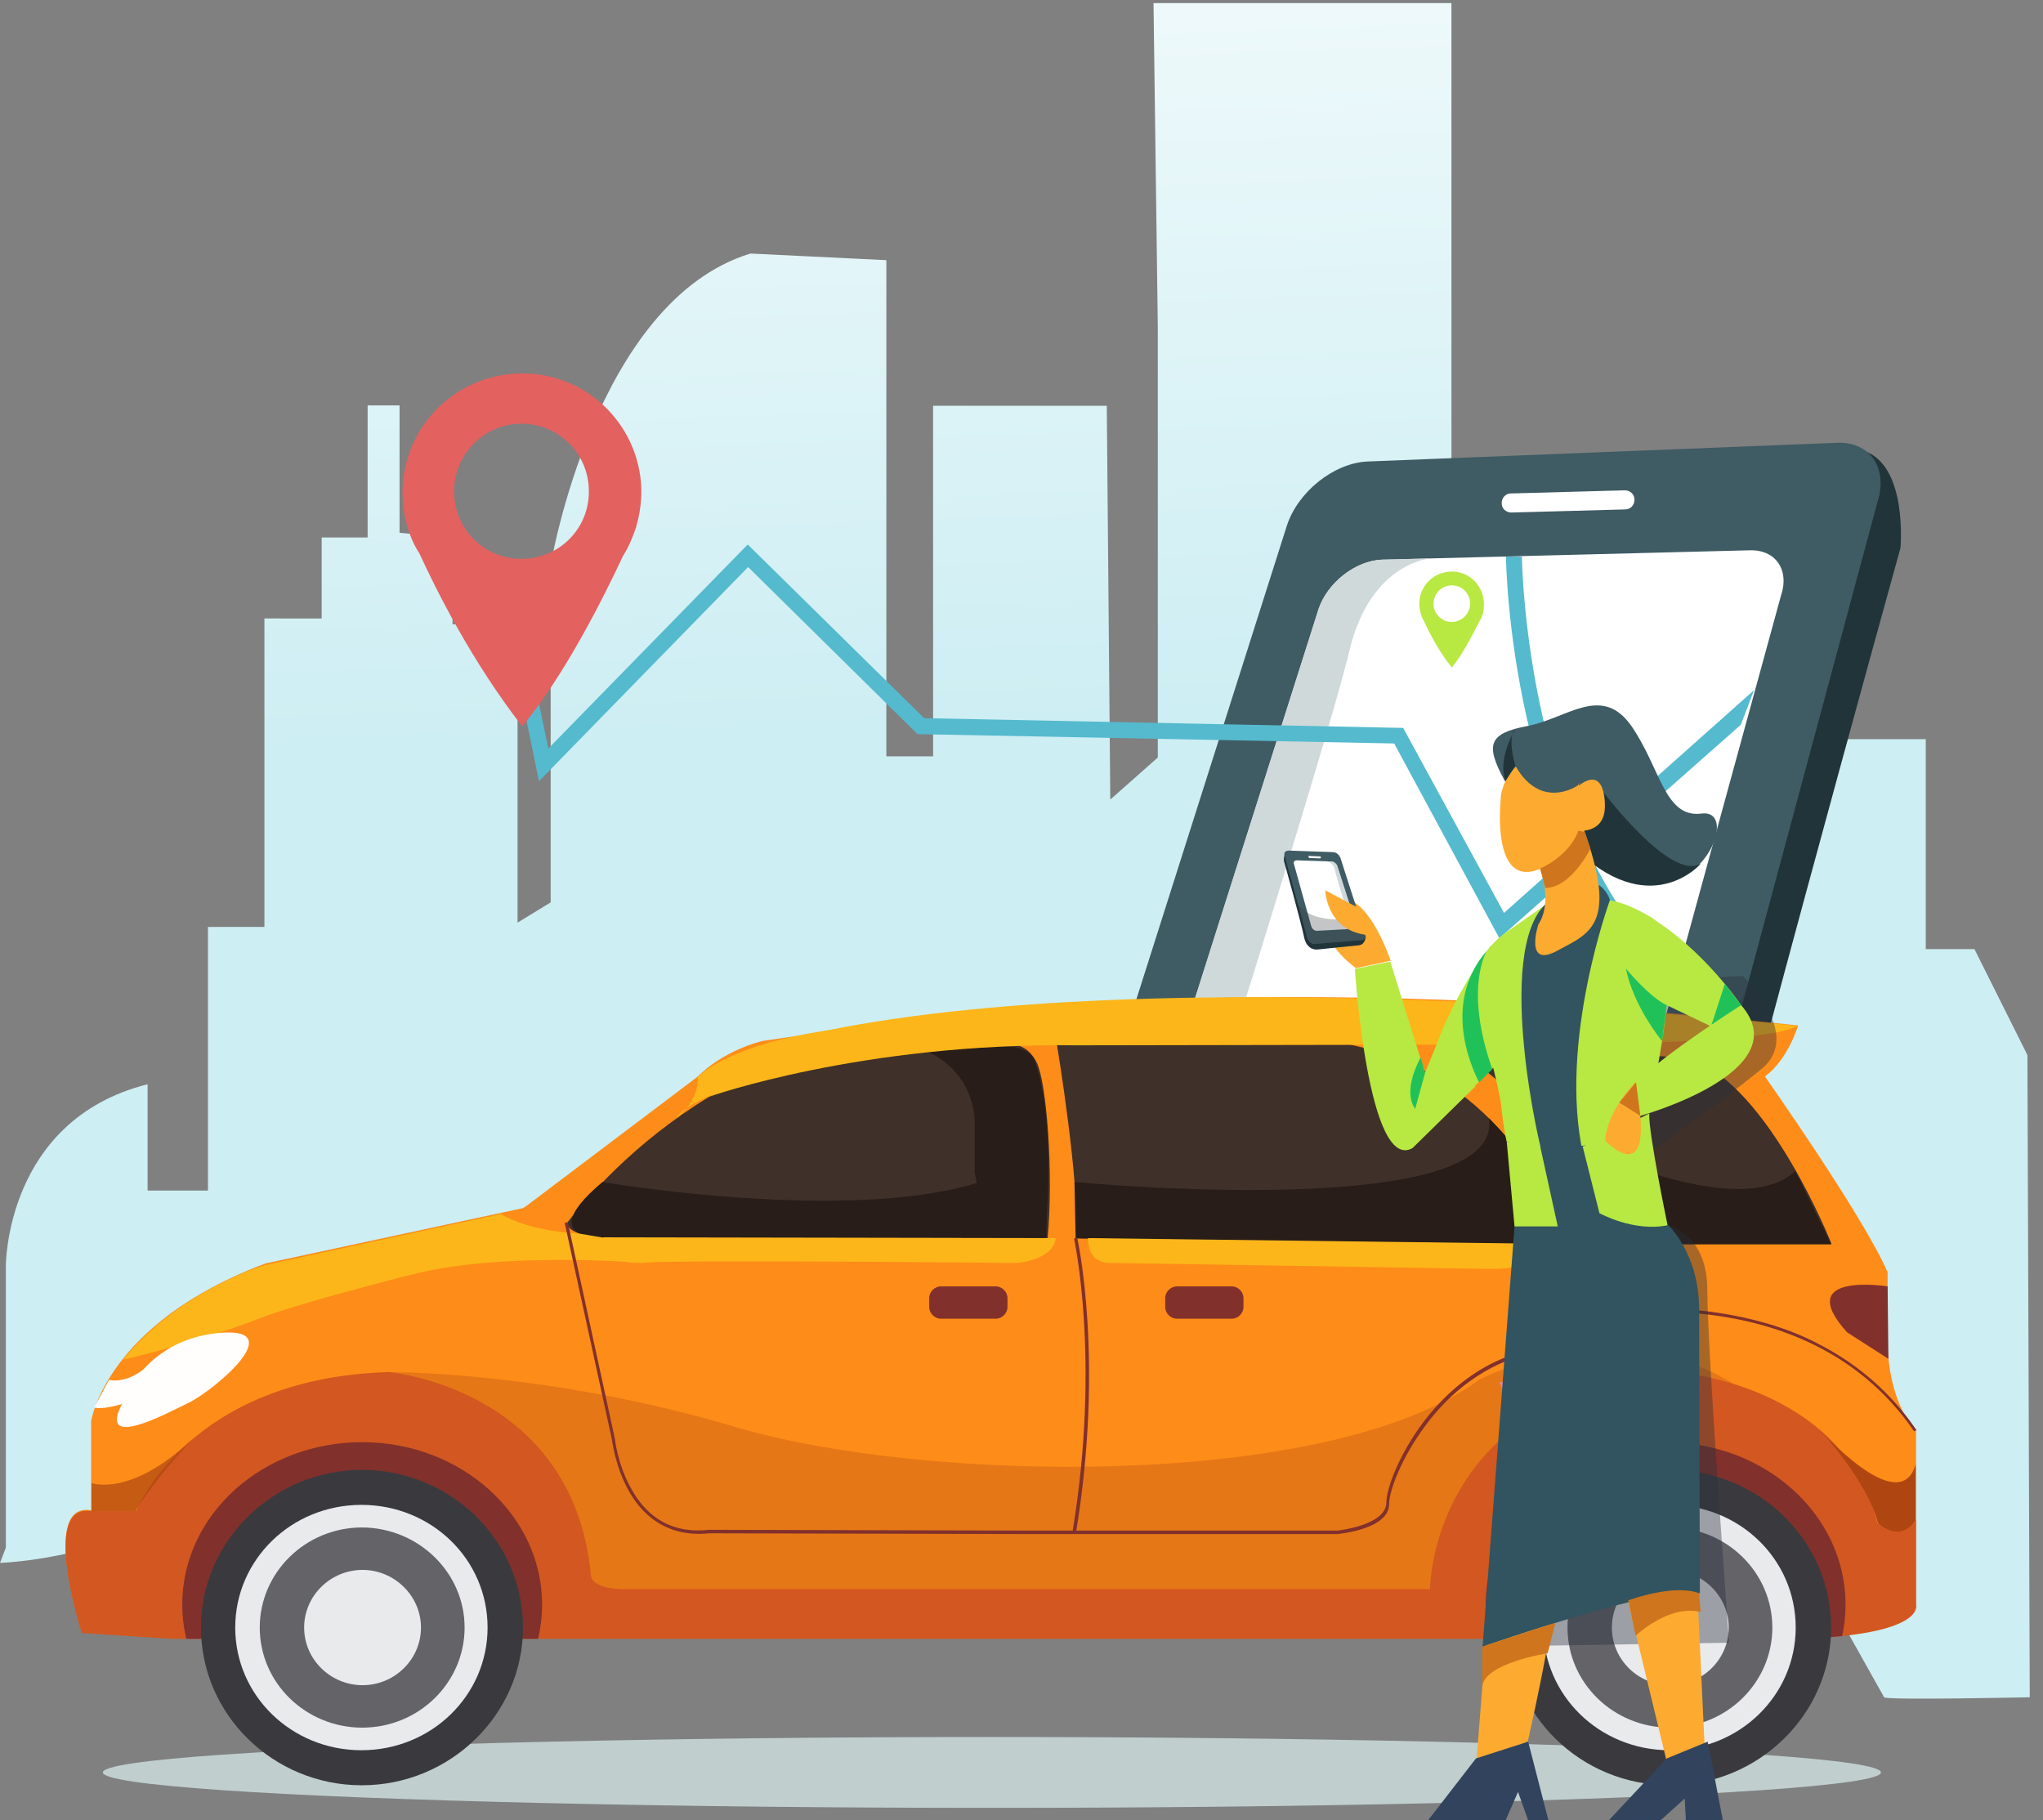 <?xml version="1.0" encoding="utf-8"?>
<!-- Generator: Adobe Illustrator 26.0.1, SVG Export Plug-In . SVG Version: 6.00 Build 0)  -->
<svg version="1.1" id="Layer_2_00000181078514713855174960000003501614572121026992_"
	 xmlns="http://www.w3.org/2000/svg" xmlns:xlink="http://www.w3.org/1999/xlink" x="0px" y="0px" viewBox="0 0 524.6 467.4"
	 style="enable-background:new 0 0 524.6 467.4;" xml:space="preserve">
<rect x="0" y="0" width="524.6" height="467.4" fill="#808080" stroke="none"/>
<style type="text/css">
	.st0{fill:#C0CECE;}
	.st1{fill:url(#SVGID_1_);}
	.st2{fill:url(#SVGID_00000163055118497615280270000006747744929767975603_);}
	.st3{fill:url(#SVGID_00000112609659640202504420000001678443873679538819_);}
	.st4{fill:#21343A;}
	.st5{fill:#3F5B63;}
	.st6{fill:#FFFFFF;}
	
		.st7{opacity:0.8;clip-path:url(#SVGID_00000168807631002548777410000012824171816426145955_);fill:#C3CFD1;enable-background:new    ;}
	.st8{opacity:0.3;}
	.st9{clip-path:url(#SVGID_00000071559187383820932840000000122455176462891932_);fill:#353D3F;}
	.st10{fill:#55BACE;}
	.st11{fill:#E3615F;}
	.st12{fill:#FE8C18;}
	.st13{opacity:0.3;fill:#AF4612;enable-background:new    ;}
	.st14{fill:#3F3029;}
	.st15{clip-path:url(#SVGID_00000012459895757920321310000010451657320401664405_);fill:#D35720;}
	.st16{clip-path:url(#SVGID_00000093873566221872324920000016173180862154414744_);fill:#81302C;}
	.st17{clip-path:url(#SVGID_00000150077019213070889040000004094275369055344534_);fill:#81302C;}
	.st18{fill:#3A3A3E;}
	.st19{fill:#E9EAEC;}
	.st20{fill:#636368;}
	.st21{fill:#281D18;}
	.st22{fill:#FCB61A;}
	.st23{fill:#FFFEFD;}
	.st24{opacity:0.7;fill:#AF4612;enable-background:new    ;}
	.st25{fill:#AF4612;}
	.st26{fill:#81302C;}
	.st27{opacity:0.4;fill:#28313D;enable-background:new    ;}
	.st28{fill:#FDAA30;}
	.st29{fill:#E0869B;}
	.st30{fill:#315460;}
	.st31{fill:#B8E842;}
	.st32{fill:#CE751D;}
	.st33{fill:#21C15A;}
	.st34{fill:#32435E;}
	
		.st35{opacity:0.8;clip-path:url(#SVGID_00000174597738790329265380000006759715965832629674_);fill:#C3CFD1;enable-background:new    ;}
	.st36{clip-path:url(#SVGID_00000019646988843736467240000017686488383877776014_);fill:#353D3F;}
</style>
<g>
	<ellipse class="st0" cx="254.7" cy="455.1" rx="228.3" ry="9.1"/>
	<g>
		
			<linearGradient id="SVGID_1_" gradientUnits="userSpaceOnUse" x1="449.809" y1="409.754" x2="439.324" y2="124.553" gradientTransform="matrix(1 0 0 1 0 -236)">
			<stop  offset="0" style="stop-color:#CDEEF3"/>
			<stop  offset="1" style="stop-color:#FFFFFF"/>
		</linearGradient>
		<path class="st1" d="M520.6,270.9L507,243.7h-12.5v-53.9h-47.4v60.4h-10.4V139.3l-50.9,15.2V261l98,174.8c0.4,0.8,37.4,0,37.4,0
			L520.6,270.9z"/>
		
			<linearGradient id="SVGID_00000174565262576969937050000017297619171246340763_" gradientUnits="userSpaceOnUse" x1="221.312" y1="422.728" x2="211.103" y2="145.031" gradientTransform="matrix(1 0 0 1 0 -236)">
			<stop  offset="0" style="stop-color:#CDEEF3"/>
			<stop  offset="1" style="stop-color:#FFFFFF"/>
		</linearGradient>
		<path style="fill:url(#SVGID_00000174565262576969937050000017297619171246340763_);" d="M192.7,65.1c-40,12.2-51.3,80-51.3,80
			v86.6l-8.5,5.2v-76.6h-16.7v-22.2l-13.6-1.3v-32.7h-8.2V138H82.6v20.8H67.9v158.7l64.9,15.6l11.5-9.4l44,31.1l1.3-36.3l21.1-46.9
			c6.6,2.9,12.8,4.5,16.8,3.5c8.5-2.4,28.1-11,42.1-17.5l-19.5,90.2c0,0,28.8,5.3,36.9,5.7c8.2,0.4,49.8-21.8,49.8-21.8l35.9-79.5
			v-31.4V0.8H341l0,0l0,0h-44.8l1.1,83.2v110.5l-12.2,10.8l-0.9-101.1h-44.6v90h-12V66.8"/>
		
			<linearGradient id="SVGID_00000173868118339588752670000013234103932473641107_" gradientUnits="userSpaceOnUse" x1="40.288" y1="424.81" x2="29.803" y2="139.61" gradientTransform="matrix(1 0 0 1 0 -236)">
			<stop  offset="0" style="stop-color:#CDEEF3"/>
			<stop  offset="1" style="stop-color:#FFFFFF"/>
		</linearGradient>
		<path style="fill:url(#SVGID_00000173868118339588752670000013234103932473641107_);" d="M53.4,305.7H37.9v-27.3
			c-36.6,9.2-36.4,46.7-36.4,46.7v72.3l0,0L0,401.3c0,0,32.7-1,53.8-19.5c21.2-18.5,36.4-28.4,36.4-28.4V238H53.4V305.7z"/>
	</g>
	<g>
		<g>
			<path class="st4" d="M263.7,346.6c0,0,0.8,20.5,17.7,22.1c11,1.1,114.8,12.1,114.8,12.1s28.1,5,36.1-30.7
				c9.2-41.7,55.7-209.4,55.7-209.4s1.9-20.7-9-24.8L263.7,346.6z"/>
			<path class="st5" d="M422.2,351.5c-2.8,8.8-10.2,16.5-18.9,16.8L275,357.7c-8.6,0.4-13.3-6.5-10.5-15.2l65.9-207.4
				c2.8-8.8,12.1-16.2,20.7-16.6l120.5-4.8c8.6-0.4,13.3,6.5,10.5,15.2L422.2,351.5z"/>
			<path class="st6" d="M411.6,319.9c-2.3,6.7-8,12.5-14.8,12.9l-100.4-6c-6.8,0.3-10.5-5-8.2-11.7l50.4-158.8
				c2.3-6.7,9.4-12.3,16.2-12.6l94.3-2.4c6.8-0.3,10.5,5,8.2,11.7L411.6,319.9z"/>
			<path class="st6" d="M419.7,128.3c0,1.4-1,2.5-2.4,2.5l-29.2,0.8c-1.4,0-2.5-1-2.5-2.4l0,0c0-1.4,1-2.5,2.4-2.5l29.2-0.8
				C418.6,125.9,419.7,126.9,419.7,128.3L419.7,128.3z"/>
			<g>
				<g>
					<g>
						<g>
							<g>
								<defs>
									<path id="SVGID_00000164514810762219814030000010036219889050323331_" d="M411.6,319.9c-2.3,6.7-8,12.5-14.8,12.9l-100.4-6
										c-6.8,0.3-10.5-5-8.2-11.7l50.4-158.8c2.3-6.7,9.4-12.3,16.2-12.6l94.3-2.4c6.8-0.3,10.5,5,8.2,11.7L411.6,319.9z"/>
								</defs>
								<clipPath id="SVGID_00000031174213311543098630000004979341294945203344_">
									<use xlink:href="#SVGID_00000164514810762219814030000010036219889050323331_"  style="overflow:visible;"/>
								</clipPath>
								
									<path style="opacity:0.8;clip-path:url(#SVGID_00000031174213311543098630000004979341294945203344_);fill:#C3CFD1;enable-background:new    ;" d="
									M367.9,143.3c0,0-15.9,0.6-21.4,23.8s-44,144.8-44,144.8s-5.4,14.9,20.8,16.4c0,0-21.3,16-24.7,15.5
									c-3.4-0.5-34-32.5-36.1-46c-2.2-13.3,5-96.9,6.5-110c1.5-13.2,65-94.9,65-94.9l43.1-28.3L367.9,143.3z"/>
							</g>
						</g>
					</g>
				</g>
			</g>
			<g class="st8">
				<g>
					<g>
						<g>
							<g>
								<defs>
									<path id="SVGID_00000093873177567618906130000014882056520307676093_" d="M422.2,351.5c-2.8,8.8-10.2,16.5-18.9,16.8
										L275,357.7c-8.6,0.4-13.3-6.5-10.5-15.2l65.9-207.4c2.8-8.8,12.1-16.2,20.7-16.6l120.5-4.8c8.6-0.4,13.3,6.5,10.5,15.2
										L422.2,351.5z"/>
								</defs>
								<clipPath id="SVGID_00000001626275183789904240000012672674322373628848_">
									<use xlink:href="#SVGID_00000093873177567618906130000014882056520307676093_"  style="overflow:visible;"/>
								</clipPath>
								<path style="clip-path:url(#SVGID_00000001626275183789904240000012672674322373628848_);fill:#353D3F;" d="M279.8,294
									c0,0,123.2,29.1,168.2-39c0,0-2.8,134.7-6.5,142.1c-3.6,7.4-79.2,35-110.9,28.7c-31.6-6.3-145-34.4-150.6-43.3L279.8,294z"
									/>
							</g>
						</g>
					</g>
				</g>
			</g>
		</g>
		<g>
			<polygon class="st10" points="385,240.9 358,190.9 235.6,188.5 192.1,145.6 138.4,200.6 132,169.4 135.9,168.6 140.8,192.2 
				192,139.8 237.3,184.4 360.3,186.9 386.2,234.4 450.4,177.2 447,186.1 			"/>
		</g>
		<path class="st11" d="M164.6,124c-1.4-16.9-16.2-29.5-33.1-28c-16.9,1.4-29.5,16.2-28,33.1c0.2,2.2,0.5,4.2,1.1,6.1l0,0l0,0
			c0.7,2.4,1.7,4.8,3.1,6.9c4.4,9.6,13.5,27.8,26.4,44.4c10.9-13.1,20.9-33.1,25.9-43.8c1.5-2.3,2.5-4.9,3.4-7.5v-0.1l0,0
			C164.4,131.6,164.9,127.8,164.6,124z M133.9,143.5c-9.6,0-17.3-7.7-17.3-17.3s7.7-17.4,17.3-17.4s17.3,7.7,17.3,17.3
			C151.3,135.8,143.5,143.5,133.9,143.5z"/>
		<g>
			<path class="st10" d="M428.6,254c-9.6-8.4-17.7-19.6-24.1-33c-5.2-10.7-9.3-23-12.4-36.4c-5.2-22.9-5.4-41.5-5.4-41.7h4.1
				c0,0.2,0.2,18.5,5.3,41.1c4.8,20.6,14.7,48.9,35.3,67.2L428.6,254z"/>
		</g>
	</g>
	<g>
		<path class="st12" d="M134.3,310.3l44.9-33.9c0,0,5.8-6.3,16.5-9.1l34.1-5C229.8,262.5,146.3,322.5,134.3,310.3z"/>
		<path class="st12" d="M492,412v-19.8v-25c-7.3-7.6-7.3-21.8-7.3-21.8v-18.7c-6-14.1-31.5-50.3-31.5-50.3c6-4.4,8.5-13.1,8.5-13.1
			c-153.7-16.4-237.3,0-237.3,0c-3,0.6-5.8,1.4-8.5,1.9l-81.6,45l-66.1,14.2c-41.1,15.4-44.8,40.5-44.8,40.5v22.9
			C10.2,385.5,21,419,21,419l23,1.6h86h331.6C494.4,419.6,492,412,492,412z"/>
		<path class="st13" d="M99.7,352.3c0,0,40.9-0.3,89.1,14.1c48.1,14.3,152.2,16.4,191-12.1c0,0,33.9-18.3,65.3,1l-78,52.7H146.8
			L99.7,352.3z"/>
		<path class="st14" d="M266.2,272.8c-3.3-6.5-9.2-4.4-9.2-4.4h-26.6c-21.8,0-36.3,6.8-37.3,7.3l0,0l0,0
			c-21.3,10.1-36.3,25-44.1,34.2l0,0l0,0c-1.4,1.5-2.4,2.8-3.3,4c-0.1,2,3,4.1,15.5,4.1H269C270.6,301.1,268.7,277.7,266.2,272.8z"
			/>
		<path class="st14" d="M271.4,268.2c0,0,6,36.2,4.9,49.7l120.2,1.5c0,0,2.4-0.7,2-7.3c0,0-11.1-35.5-52-43.9L271.4,268.2
			L271.4,268.2L271.4,268.2z"/>
		<g>
			<g>
				<g>
					<g>
						<g>
							<defs>
								<path id="SVGID_00000169535626051448300500000006368980397635905412_" d="M23.5,388v-22.9c0,0,3.6-25,44.8-40.4l52-13.1
									c0,0,24.1-30.5,104.1-48c0,0,83.5-16.4,237.3,0c0,0-2.4,8.6-8.5,13.1c0,0,25.5,36.1,31.5,50.3v18.7c0,0,0,14.1,7.3,21.8v25
									v19.7c0,0,2.4,7.6-30.3,8.6H130H44l-23-1.5C21,419.2,10.1,385.8,23.5,388z"/>
							</defs>
							<clipPath id="SVGID_00000000927649415297716140000009046323148134790059_">
								<use xlink:href="#SVGID_00000169535626051448300500000006368980397635905412_"  style="overflow:visible;"/>
							</clipPath>
							<path style="clip-path:url(#SVGID_00000000927649415297716140000009046323148134790059_);fill:#D35720;" d="M23.5,388H35
								c0,0,13.2-34.1,64.7-35.7c0,0,47.2,3.9,52,51.8c0,0-0.6,3.9,8.5,3.9h207c0,0,0-50.3,62.9-55.7c0,0,43,2.7,52,38.8
								c0,0,6,4.4,9.7-1.1c0,0,17.6,39.8,14.6,44.1c-3,4.4-70.8,28.4-79.3,28.4s-104.1-6-106.5-9.2S116,473,91.7,477.3
								c-24.1,4.4-69.6,0-81.1-8.2S-4,460.9-4,460.9v-40.1v-34.1C-3.8,386.7,10.8,368.4,23.5,388z"/>
						</g>
					</g>
				</g>
			</g>
		</g>
		<g>
			<g>
				<g>
					<g>
						<g>
							<defs>
								<path id="SVGID_00000182488887598263617290000004826115096760221106_" d="M23.5,388v-22.9c0,0,3.6-25,44.8-40.4l52-13.1
									c0,0,24.1-30.5,104.1-48c0,0,83.5-16.4,237.3,0c0,0-2.4,8.6-8.5,13.1c0,0,25.5,36.1,31.5,50.3v18.7c0,0,0,14.1,7.3,21.8v25
									v19.7c0,0,2.4,7.6-30.3,8.6H130H44l-23-1.5C21,419.2,10.1,385.8,23.5,388z"/>
							</defs>
							<clipPath id="SVGID_00000124162479093784287200000010940771971487247039_">
								<use xlink:href="#SVGID_00000182488887598263617290000004826115096760221106_"  style="overflow:visible;"/>
							</clipPath>
							<path style="clip-path:url(#SVGID_00000124162479093784287200000010940771971487247039_);fill:#81302C;" d="M139.2,412
								c0,23.1-20.7,41.7-46.2,41.7S46.8,434.9,46.8,412c0-23.1,20.7-41.7,46.2-41.7C118.4,370.3,139.2,389,139.2,412z"/>
						</g>
					</g>
				</g>
			</g>
		</g>
		<g>
			<g>
				<g>
					<g>
						<g>
							<defs>
								<path id="SVGID_00000039126275844447878040000012589343499045956248_" d="M23.5,388v-22.9c0,0,3.6-25,44.8-40.4l52-13.1
									c0,0,24.1-30.5,104.1-48c0,0,83.5-16.4,237.3,0c0,0-2.4,8.6-8.5,13.1c0,0,25.5,36.1,31.5,50.3v18.7c0,0,0,14.1,7.3,21.8v25
									v19.7c0,0,2.4,7.6-30.3,8.6H130H44l-23-1.5C21,419.2,10.1,385.8,23.5,388z"/>
							</defs>
							<clipPath id="SVGID_00000171714911834190847170000013604351468162293913_">
								<use xlink:href="#SVGID_00000039126275844447878040000012589343499045956248_"  style="overflow:visible;"/>
							</clipPath>
							<path style="clip-path:url(#SVGID_00000171714911834190847170000013604351468162293913_);fill:#81302C;" d="M473.9,412
								c0,23.1-20.7,41.7-46.2,41.7s-46.2-18.8-46.2-41.7c0-23.1,20.7-41.7,46.2-41.7C453.3,370.3,473.9,389,473.9,412z"/>
						</g>
					</g>
				</g>
			</g>
		</g>
		<g>
			<path class="st18" d="M134.3,417.9c0,22.3-18.7,40.5-41.4,40.5s-41.3-18.1-41.3-40.5c0-22.3,18.7-40.5,41.4-40.5
				C115.8,377.5,134.3,395.6,134.3,417.9z"/>
			<path class="st19" d="M125.2,417.9c0,17.4-14.4,31.5-32.4,31.5s-32.4-14.1-32.4-31.5s14.4-31.5,32.4-31.5
				S125.2,400.4,125.2,417.9z"/>
			<path class="st20" d="M119.3,417.9c0,14.1-11.7,25.7-26.3,25.7c-14.4,0-26.3-11.4-26.3-25.7c0-14.1,11.7-25.7,26.3-25.7
				C107.5,392.3,119.3,403.8,119.3,417.9z"/>
			<path class="st19" d="M108.1,417.9c0,8.2-6.8,14.8-15,14.8s-15-6.6-15-14.8s6.8-14.8,15-14.8S108.1,409.8,108.1,417.9z"/>
		</g>
		<g>
			<path class="st18" d="M470.2,417.9c0,22.3-18.7,40.5-41.4,40.5c-22.9,0-41.4-18.1-41.4-40.5c0-22.3,18.7-40.5,41.4-40.5
				C451.7,377.5,470.2,395.6,470.2,417.9z"/>
			<path class="st19" d="M461.1,417.9c0,17.4-14.4,31.5-32.4,31.5s-32.4-14.1-32.4-31.5s14.4-31.5,32.4-31.5
				S461.1,400.4,461.1,417.9z"/>
			<path class="st20" d="M455.1,417.9c0,14.1-11.7,25.7-26.3,25.7c-14.4,0-26.3-11.4-26.3-25.7c0-14.1,11.7-25.7,26.3-25.7
				S455.1,403.8,455.1,417.9z"/>
			<path class="st19" d="M443.9,417.9c0,8.2-6.8,14.8-15,14.8c-8.3,0-15-6.6-15-14.8s6.8-14.8,15-14.8
				C437.1,403.2,443.9,409.8,443.9,417.9z"/>
		</g>
		<path class="st21" d="M233.1,268.4c0,0,15.5,2.3,17.2,18.8v14c0,0,4.6,16.9-8.6,16.9h26.6c0,0,3.2-29.1-2.4-45.1
			c0,0-0.4-4.6-9.2-4.4L233.1,268.4L233.1,268.4z"/>
		<path class="st21" d="M154.7,303.5c0,0,93.3,16,114-10.4v24.7H160.9C160.9,317.9,133.8,321.1,154.7,303.5z"/>
		<path class="st21" d="M275.9,303.5c0,0,110.8,10.6,106.4-16.4c0,0,25,24.6,14.1,32.4L276.2,318L275.9,303.5z"/>
		<path class="st22" d="M182.1,281.6c0,0,39.1-13.9,94.4-13.2l115.3-0.2c0,0,61.5,0.3,69.7-4.8c0,0-164.1-18-254.4,2.3L182.1,281.6z
			"/>
		<path class="st22" d="M31.6,349.1c0,0,19.1-4.3,35.1-10.6c16-6.3,81.7-21.8,81.7-21.8s-12.3-0.4-19.8-5l-60.4,13.1
			C68.2,324.7,46.4,331.1,31.6,349.1z"/>
		<path class="st22" d="M154.9,317.7c0,0-0.8,7.3,10.6,6.5c11.5-0.8,95.6,0.1,95.6,0.1s9.3-0.7,10-6.4L154.9,317.7z"/>
		<path class="st22" d="M279.4,317.9c0,0-0.6,6.4,5.8,6.4c6.5,0,1.6,0,1.6,0l94.1,1.5c0,0,16,0.9,18.5-6.4L279.4,317.9z"/>
		<path class="st23" d="M31.6,360c0,0,5.2-15.7,24.2-17.7s-0.4,14.3-7,17.7C42.1,363.3,24.7,372.6,31.6,360z"/>
		<path class="st23" d="M28,354.3c0,0,5.3,1.6,11.6-5.2l-6.1,10.7c0,0-6.6,2.4-9.3,1.6L28,354.3z"/>
		<path class="st24" d="M23.5,380.8c0,0,10,3.8,25.9-11.3c0,0-10,10.7-14.6,18.5H23.5V380.8z"/>
		<path class="st25" d="M467.2,367c0,0,20.6,23.2,24.7,9v14.1c0,0-3.1,6.4-9.7,1C482.2,391.2,480.9,382.4,467.2,367z"/>
		<path class="st22" d="M123.2,322.8c0,0,26.1-7.2,34.3,0l-2.5-5l-6.5-1.1C148.4,316.7,119.1,317,123.2,322.8z"/>
		<path class="st22" d="M165.5,324.3c0,0-37.1-3.2-60.7,3.2c0,0,14.7-12.1,20.5-10.8C131,318,157,315.5,165.5,324.3z"/>
		<path class="st14" d="M373,268.9c0,0,28.7,17.2,35.3,43.1c0,0,0.9,6.9,9.2,7.4h52.8c0,0-16-40.5-36.1-47.5
			C434.2,271.9,392.8,267.8,373,268.9z"/>
		<path class="st21" d="M396.4,289.8c0,0,48.6,25.7,64.6,10.9l9.2,18.8h-52.7c0,0-6.9,1.4-10.2-10.5c-3.2-11.7,0.9,3.2,0.9,3.2
			L396.4,289.8z"/>
		<path class="st22" d="M173.7,287.1c0,0,5.7-4.1,5.5-10.5c0,0,6.9-8.2,33.7-12.1l-17.1,12.1C195.9,276.5,176,282.2,173.7,287.1z"/>
		<path class="st26" d="M258.7,335.6c0,1.6-1.4,3-3,3h-14.1c-1.6,0-3-1.4-3-3v-2.3c0-1.6,1.4-3,3-3h14.1c1.6,0,3,1.4,3,3V335.6z"/>
		<path class="st26" d="M319.3,335.6c0,1.6-1.4,3-3,3h-14.1c-1.6,0-3-1.4-3-3v-2.3c0-1.6,1.4-3,3-3h14.1c1.6,0,3,1.4,3,3V335.6z"/>
		<g>
			<path class="st26" d="M343.5,393.9h-78.4l-83-0.2c-11.4,1.2-17.7-5.4-20.8-11.2c-3.3-6-4.1-12.4-4.2-13L145,314l0.8-0.2
				l12.1,55.7l0,0c0,0.1,0.7,6.5,4.1,12.6c4.4,8.1,11.2,11.7,20,10.7h0.1l83,0.2h78.4c0.5-0.1,12.5-1.4,12.5-7.3
				c0-3.3,3.1-12.1,9.6-20.7c5.6-7.3,15.2-16.6,29.9-18.9l0,0l0,0c0.1,0,7.7,0.1,10.9-5.5c3.2-5.8,0.6-15.2-7.7-28.3l0.7-0.4
				c8.5,13.3,11.1,23.2,7.7,29.2c-3.3,5.9-11,5.9-11.6,5.9c-14.2,2.4-23.8,11.4-29.3,18.8c-6.4,8.5-9.5,17.1-9.5,20.3
				C356.8,392.6,344.1,393.8,343.5,393.9L343.5,393.9z"/>
		</g>
		<g>
			<path class="st26" d="M276.3,393.5l-0.9-0.2c7.3-44.1,0.4-75.1,0.4-75.3l0.8-0.2C276.7,318.2,283.6,349.3,276.3,393.5z"/>
		</g>
		<g>
			<path class="st26" d="M491.5,367.5c-14.6-21.3-36.4-27.9-52.3-29.9c-17.2-2.2-31.1,0.9-31.3,0.9l-0.2-0.8
				c0.2,0,14.1-3.1,31.5-0.9c10.2,1.4,19.6,4,27.6,8.2c10.2,5.2,18.8,12.6,25.3,22.2L491.5,367.5z"/>
		</g>
		<path class="st26" d="M484.7,330.3c0,0-24.6-3.9-10.4,11.8l10.6,6.8L484.7,330.3z"/>
	</g>
	<g>
		<path class="st27" d="M447.5,250.6c0,0,15.7,15,4.8,23.9c-10.9,8.9-27.8,20.8-27.8,20.8l2.3,18.9c0,0,11.6,1.4,11.6,17
			c0,15.7,5.6,90.6,5.6,90.6l-57.4,0.9l20.7-163.9l25-8.2C432.2,250.6,441.2,251.1,447.5,250.6z"/>
		<g>
			<polygon class="st28" points="410.7,380.9 428,452.4 437.9,452.4 434.9,388.3 			"/>
			<path class="st29" d="M410.7,368c0,0,20.6,25.8,25.7,41.2l-1.5-45.5L410.7,368z"/>
			<path class="st28" d="M385,378.1l-5.9,74.3l13.2-5.2c11-49,6.7-48.9,15-89.6L385,378.1z"/>
			<path class="st29" d="M385,354.8c0,0,16.5,40.7,15,58.9c0,0,5.1-47.4,10.7-56.7L385,354.8z"/>
			<path class="st30" d="M388.9,314.9l-8.2,107.9c0,0,48.8-17,55.7-13.6l-8.2-94.6l-17.5-28l-7.4-6.6l-7.7-2.2L388.9,314.9z"/>
			<path class="st31" d="M382.9,242.7c0,0-8.9,11.4-14.1,25.7l-3,7.3l8.5,7.5l11.5-11.4L382.9,242.7z"/>
			<path class="st31" d="M396.9,232.3l-9.3,6.5c0,0-7.2,4.3-8.5,11.4c-1.4,7.3,3.5,17.7,6.3,33c0,0,0.6,6.3,1.5,10
				c0,0,30.3,7.6,37.2-11.9c0,0,9.6-40,0-45.7s-13.2-4.4-13.2-4.4L396.9,232.3z"/>
			<path class="st30" d="M413.4,231.1c0,0-13.3,36.3-6.9,65.2c0,0-2.6-1.4-5.4-1.4c-2.6,0-4.8,1.5-5,1.4c-0.4,0-12.5-51.6,0.8-64.2
				C410.2,219.9,413.4,231.1,413.4,231.1z"/>
			<path class="st5" d="M405.1,201.7c0,0-2.2,4.1-2.2,6.3c0,0-11.4,1.8-16.5-7.5s-4.2-12.2,5.9-14.1c10.2-2,19-10.8,26.6,0
				c7.5,10.8,8.5,23.7,18,22.5c9.6-1.2,0.6,21.3-14.4,17.2c0,0-9.2,0.4-19.6-9.6s0,0,0,0L405.1,201.7z"/>
			<path class="st4" d="M411.8,203.5c0,0,17.4,23.1,25,18.2c0,0-13.3,15.6-33.4-4.8L411.8,203.5z"/>
			<path class="st28" d="M405.5,209.8c10.6,27.5,3.1,29.6-5.6,34.3c-8.6,4.7-4.9-6.7-4.9-6.7c4.1-6.3,0-15.4,0-15.4L405.5,209.8z"/>
			<path class="st28" d="M385.3,206.1c0,0-2.4,23.7,11.4,16.4c0,0,5.8-3.5,8.6-9.2c0,0,6.6,0.8,6.8-6c0,0,0.5-11.2-6.8-5.5
				c0,0,5.9-14.9-11.7-8.4C393.5,193.4,385.2,197.9,385.3,206.1z"/>
			<path class="st5" d="M412,191.7c0,0-4.8-2.7-6.8-2.4c-2.2,0.4-2.4-0.1-3.2,0.3c-0.6,0.4-14.1,4.6-14.1,4.6
				c6.6,14.9,17.2,7.5,17.2,7.5L412,191.7z"/>
			<path class="st4" d="M389.1,196.6c0,0-2.2-7.3,0-9.4c0,0-4.7,7.6-2.5,13.3L389.1,196.6z"/>
			<path class="st32" d="M395.5,223c0,0,7.4-3.1,9.8-9.7l1.6,0.3l1.5,4.3c0,0-5,10.1-11.6,10.1L395.5,223z"/>
			<path class="st33" d="M381.8,244.1c0,0-6,9.6,1.4,30.4l-3.4,3.4C379.9,277.9,368.9,258.9,381.8,244.1z"/>
			<path class="st31" d="M378.9,278.9l-16.2,15.9c-11.4,6.4-14.8-46-14.8-46l9.1-1.9l9,28.9L378.9,278.9z"/>
			<path class="st33" d="M365.9,275.6l-2.5,9.1c0,0-3.6-3.8,1.4-13.2L365.9,275.6z"/>
			<path class="st31" d="M423.9,235.6c0,0-7.3,14,3.9,22.4l19.2,9.2V258C447.1,258.1,437.5,243.9,423.9,235.6z"/>
			<polygon class="st33" points="439.3,263.7 447.1,258.1 442.9,252.6 			"/>
			<path class="st33" d="M417.5,248.7c0,0,6.1,7.4,10.5,9.4l-1.2,9.2C426.7,267.3,419.4,258.3,417.5,248.7z"/>
			<path class="st31" d="M406.4,294.4l4.3,17.1c0,0,8.8,4.9,17.5,3.1c0,0-5-24.1-4.7-28.7L406.4,294.4z"/>
			<path class="st31" d="M447.1,258.1c0,0-18.9,11.9-27,19.8l1.2,8.6C421.2,286.5,462,275.2,447.1,258.1z"/>
			<path class="st28" d="M421.2,286.5c1.5,17.5-9,6.4-9,6.4c0.4-7.7,7.7-15,7.7-15L421.2,286.5z"/>
			<polygon class="st31" points="395.5,294.4 400,314.9 388.9,314.9 386.9,293.2 			"/>
			<polygon class="st34" points="379,451.5 366.7,467.4 386.6,467.4 389.8,460.1 392.4,467.4 397.6,467.4 392.4,447.2 			"/>
			<polygon class="st34" points="438.5,447.2 442.4,467.4 432.9,467.4 432.6,461.8 426.4,467.4 413.1,467.4 428,451.5 			"/>
			<path class="st30" d="M428.3,314.5c0,0,8,7.3,8,21.7s0.2,73,0.2,73l-24.1-54.4L428.3,314.5z"/>
			<path class="st32" d="M397.4,424.5c0,0-16.3,2.5-16.8,8.6v-10.3l18.8-6.1L397.4,424.5z"/>
			<path class="st32" d="M418.1,410.9l1.9,9.1c0,0,8.4-8.1,16.7-6.1l-0.4-4.7C436.3,409,431,406.5,418.1,410.9z"/>
			<polygon class="st32" points="420.1,277.9 415.8,283.1 421.2,286.5 			"/>
			<path class="st28" d="M357.1,246.7c0,0-6.4-19.6-15.2-15.7c0,0-6.3,8.2,6.3,17.6L357.1,246.7z"/>
			<g>
				<path class="st4" d="M350.7,240.5c0,0-0.1,1.9-1.6,2.2c-1,0.1-10.8,1.1-10.8,1.1s-2.6,0.4-3.4-3c-0.8-4-5.2-19.7-5.2-19.7
					s-0.2-1.9,0.8-2.3L350.7,240.5z"/>
				<path class="st5" d="M335.7,240.9c0.3,0.8,1,1.5,1.7,1.5l12.1-1c0.8,0,1.4-0.6,1-1.5l-6.3-19.6c-0.3-0.8-1.1-1.5-1.9-1.5
					l-11.4-0.4c-0.8,0-1.4,0.6-1,1.5L335.7,240.9z"/>
				<path class="st6" d="M336.7,237.8c0.2,0.6,0.7,1.2,1.4,1.2l9.4-0.5c0.6,0,1-0.4,0.7-1.1l-4.8-15c-0.2-0.6-0.9-1.2-1.5-1.2
					l-8.9-0.3c-0.6,0-1,0.4-0.7,1.1L336.7,237.8z"/>
				<path class="st6" d="M336,220c0,0.1,0.1,0.3,0.2,0.3l2.7,0.1c0.1,0,0.3-0.1,0.3-0.2l0,0c0-0.1-0.1-0.3-0.2-0.3l-2.7-0.1
					C336.1,219.6,336,219.8,336,220L336,220z"/>
				<g>
					<g>
						<g>
							<g>
								<g>
									<defs>
										<path id="SVGID_00000109004010943966103100000005125493347125230235_" d="M336.7,237.8c0.2,0.6,0.7,1.2,1.4,1.2l9.4-0.5
											c0.6,0,1-0.4,0.7-1.1l-4.8-15c-0.2-0.6-0.9-1.2-1.5-1.2l-8.9-0.3c-0.6,0-1,0.4-0.7,1.1L336.7,237.8z"/>
									</defs>
									<clipPath id="SVGID_00000095328106614021411120000003685651267703386781_">
										<use xlink:href="#SVGID_00000109004010943966103100000005125493347125230235_"  style="overflow:visible;"/>
									</clipPath>
									
										<path style="opacity:0.8;clip-path:url(#SVGID_00000095328106614021411120000003685651267703386781_);fill:#C3CFD1;enable-background:new    ;" d="
										M340.8,221.2c0,0,1.5,0.1,2,2.3c0.5,2.3,4.1,13.6,4.1,13.6s0.5,1.4-1.9,1.5c0,0,2,1.5,2.3,1.5c0.4-0.1,3.2-3.1,3.4-4.3
										c0.2-1.4-0.4-9.1-0.6-10.4c-0.2-1.4-6.1-8.9-6.1-8.9l-4.1-2.6L340.8,221.2z"/>
								</g>
							</g>
						</g>
					</g>
				</g>
				<g class="st8">
					<g>
						<g>
							<g>
								<g>
									<defs>
										<path id="SVGID_00000134217385926961437710000001545751591491703444_" d="M335.7,240.9c0.3,0.8,1,1.5,1.7,1.5l12.1-1
											c0.8,0,1.4-0.6,1-1.5l-6.3-19.6c-0.3-0.8-1.1-1.5-1.9-1.5l-11.4-0.4c-0.8,0-1.4,0.6-1,1.5L335.7,240.9z"/>
									</defs>
									<clipPath id="SVGID_00000160869326300113658230000002161453073052238982_">
										<use xlink:href="#SVGID_00000134217385926961437710000001545751591491703444_"  style="overflow:visible;"/>
									</clipPath>
									<path style="clip-path:url(#SVGID_00000160869326300113658230000002161453073052238982_);fill:#353D3F;" d="M349,235.5
										c0,0-11.6,2.7-15.9-3.6c0,0,0.3,12.6,0.6,13.3c0.4,0.7,7.4,3.3,10.5,2.7s13.6-3.2,14.1-4.1L349,235.5z"/>
								</g>
							</g>
						</g>
					</g>
				</g>
			</g>
			<path class="st28" d="M349.9,233.7l-9.6-5.1c0,0,0.2,9.9,10.2,11.4l4.8,2.4L349.9,233.7z"/>
		</g>
	</g>
	<path class="st31" d="M381,154.3c-0.4-4.5-4.4-8-9-7.5c-4.5,0.4-8,4.4-7.5,9c0,0.6,0.2,1.1,0.3,1.7l0,0l0,0
		c0.2,0.7,0.4,1.3,0.8,1.9c1.2,2.6,3.6,7.5,7.2,12c2.9-3.5,5.6-9,7.1-11.9c0.4-0.6,0.7-1.3,0.9-2l0,0l0,0
		C381,156.4,381.1,155.4,381,154.3z M372.8,159.7c-2.6,0-4.7-2.1-4.7-4.7c0-2.6,2.1-4.7,4.7-4.7s4.7,2.1,4.7,4.7
		C377.5,157.5,375.4,159.7,372.8,159.7z"/>
</g>
</svg>
